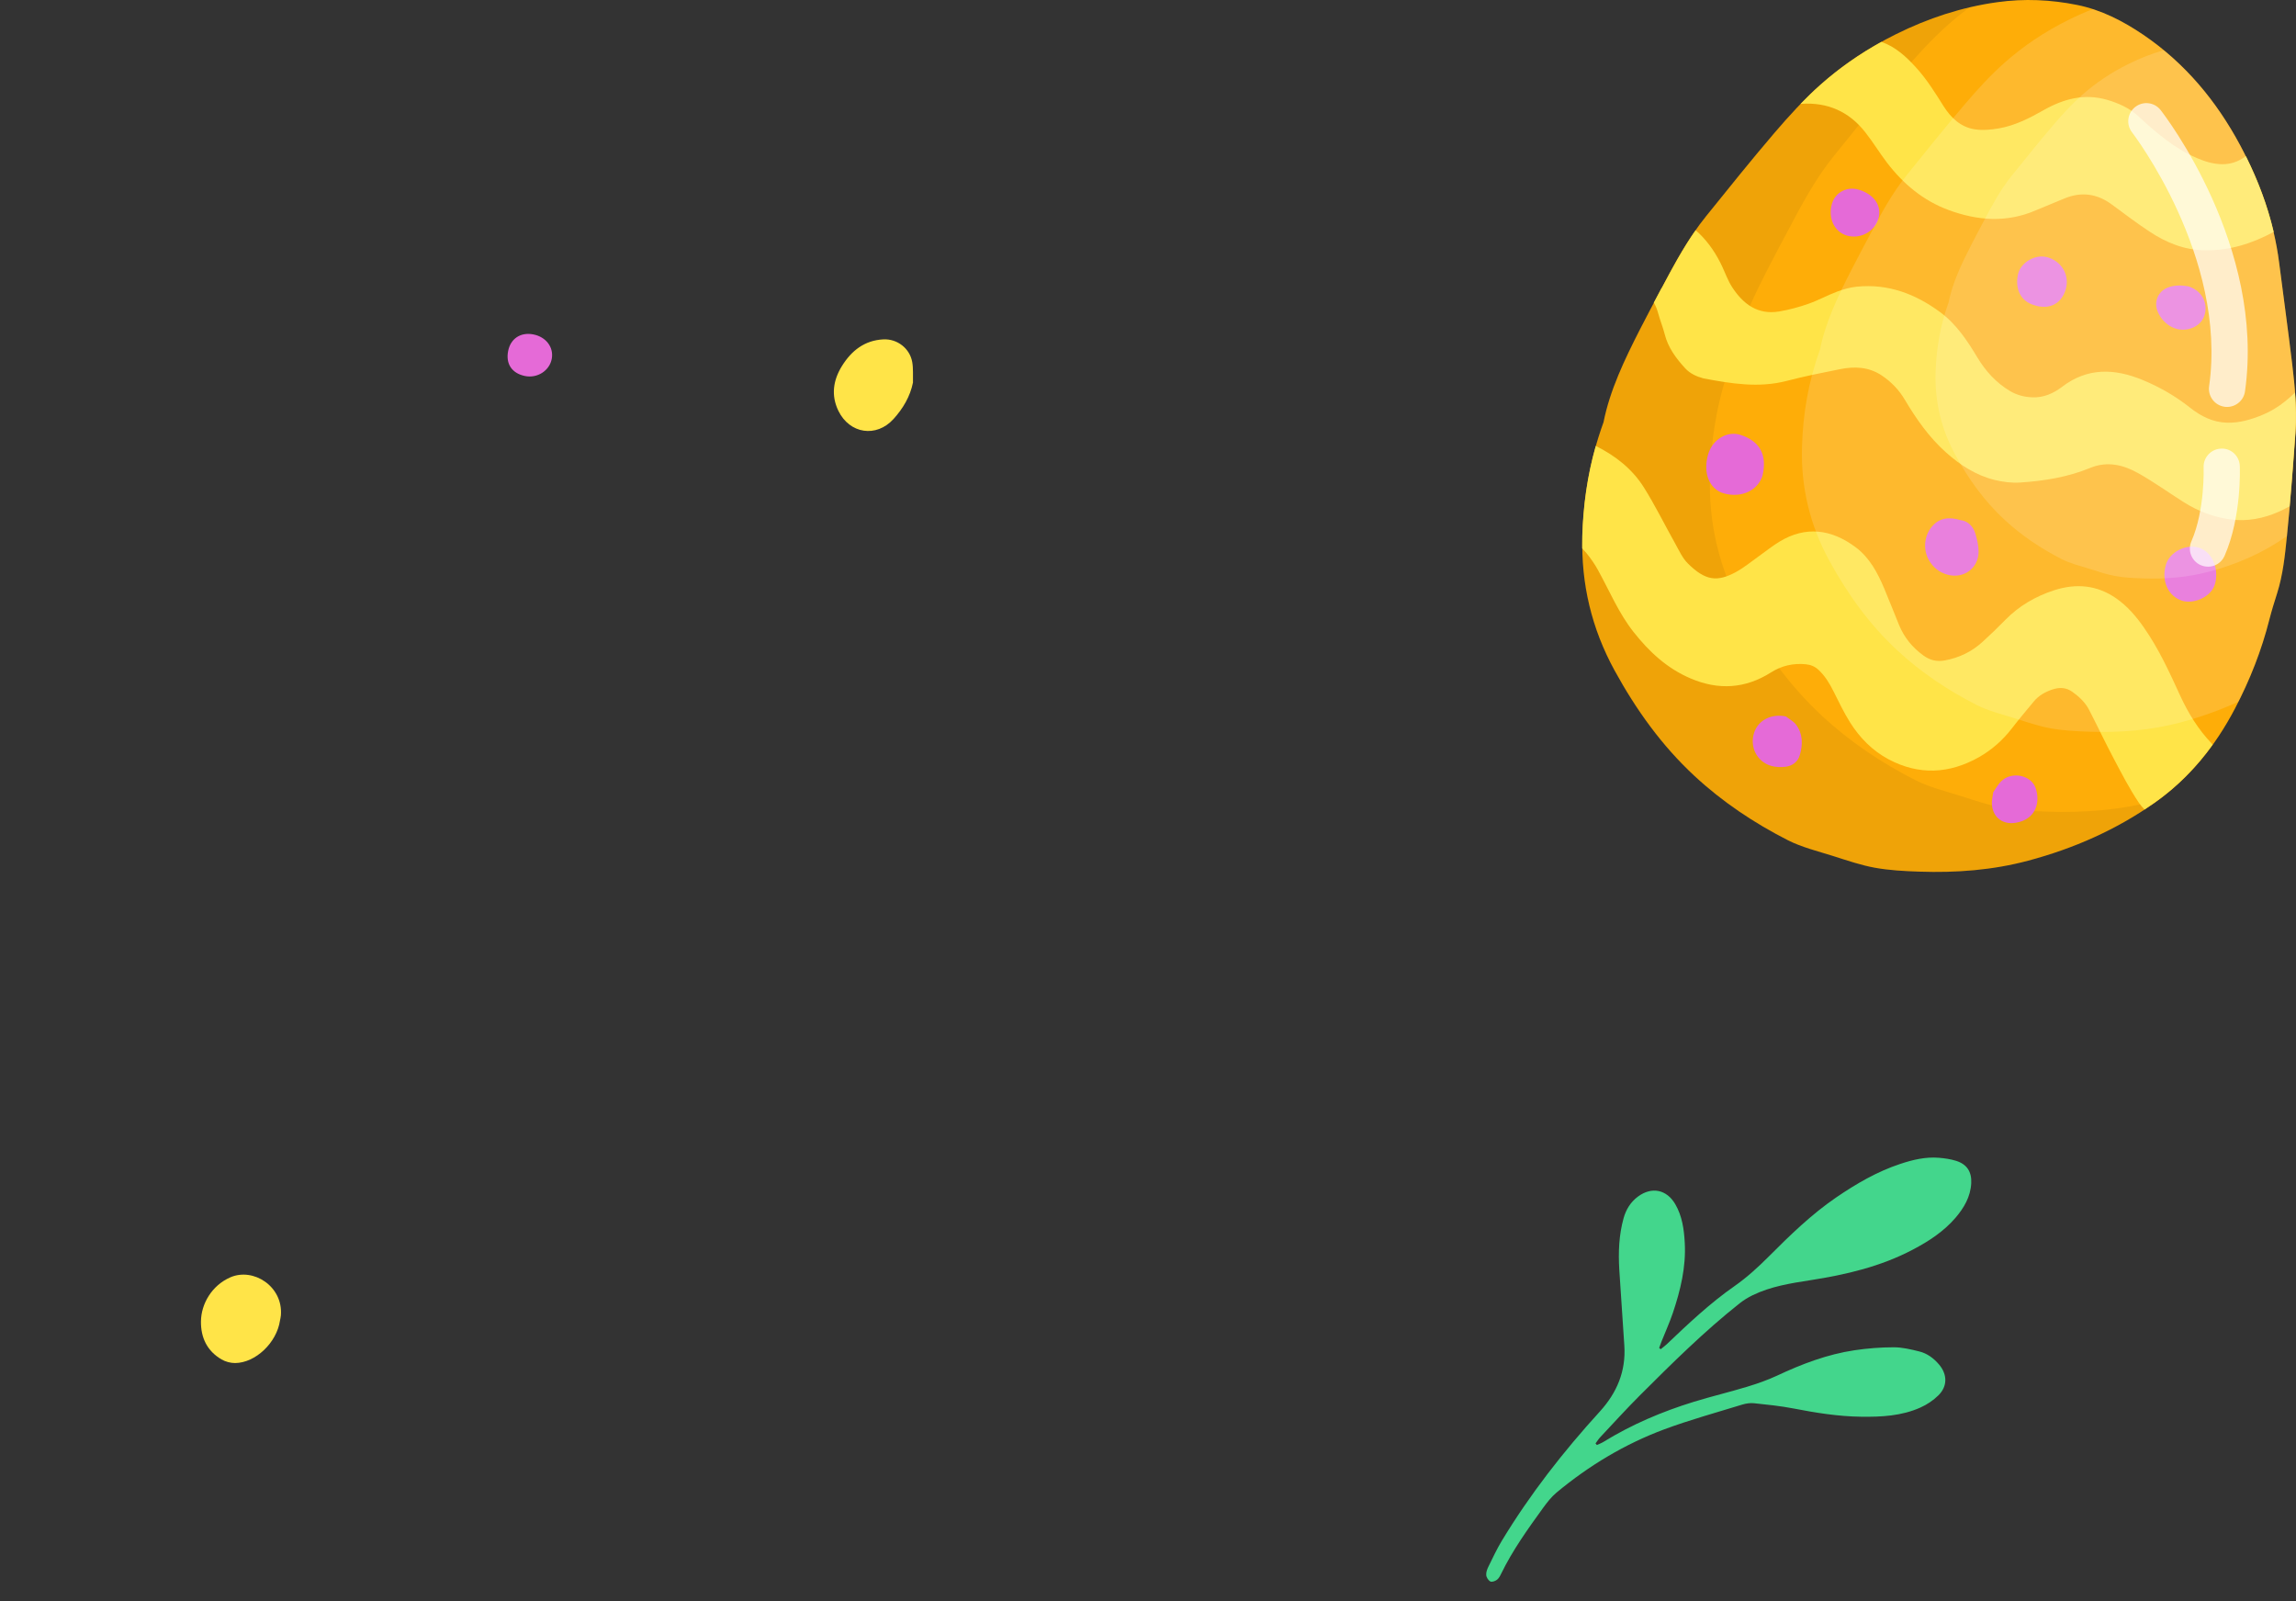 <?xml version="1.0" encoding="UTF-8"?>
<svg id="Layer_2" data-name="Layer 2" xmlns="http://www.w3.org/2000/svg" viewBox="0 0 380 265">
  <rect x="0" y="0" width="380" height="265" fill="#333333" stroke="none"/>
  <defs>
    <style>
      .cls-1 {
        fill: none;
      }

      .cls-2 {
        opacity: .06;
      }

      .cls-3 {
        fill: #e56ad7;
      }

      .cls-4 {
        fill: #ffe448;
      }

      .cls-5 {
        fill: #fead08;
      }

      .cls-6 {
        fill: #43d68c;
      }

      .cls-7 {
        opacity: .15;
      }

      .cls-7, .cls-8 {
        fill: #fff;
      }

      .cls-8 {
        opacity: .7;
      }
    </style>
  </defs>
  <g id="Layer_1-2" data-name="Layer 1">
    <g>
      <rect class="cls-1" width="380" height="265"/>
      <g>
        <path class="cls-6" d="m274.85,223.27c.33-.27.69-.52.99-.81,3.58-3.41,7.17-6.8,11.24-9.64,2.07-1.45,3.9-3.13,5.68-4.91,3.49-3.5,7.04-6.95,11.13-9.75,3.32-2.27,6.79-4.29,10.63-5.56,2.07-.69,4.19-1.19,6.39-1.01.95.08,1.91.22,2.82.5,1.8.56,2.62,1.81,2.52,3.72-.12,2.25-1.21,4.09-2.62,5.73-1.94,2.25-4.4,3.86-7.01,5.23-5.33,2.82-11.11,4.17-17,5.08-3.27.51-6.54,1.02-9.56,2.49-.74.36-1.47.81-2.12,1.32-5.89,4.66-11.21,9.94-16.52,15.24-2.25,2.25-4.39,4.61-6.57,6.93-.29.31-.52.68-.78,1.03.07.09.15.17.22.26.35-.16.72-.29,1.05-.49,4.7-2.9,9.74-5.04,15-6.66,2.92-.9,5.9-1.6,8.82-2.49,1.68-.51,3.35-1.09,4.94-1.83,4.11-1.93,8.33-3.54,12.84-4.21,2.14-.32,4.33-.49,6.49-.49,1.4,0,2.82.34,4.19.68,1.33.32,2.42,1.13,3.31,2.18,1.38,1.63,1.41,3.59-.11,5.09-.84.83-1.9,1.54-2.98,2.02-3.12,1.4-6.48,1.57-9.84,1.52-3.78-.05-7.49-.65-11.2-1.37-2.13-.41-4.3-.63-6.46-.86-.65-.07-1.35.03-1.98.22-4.32,1.33-8.69,2.53-12.92,4.1-6.52,2.43-12.44,5.99-17.8,10.44-.86.71-1.57,1.63-2.23,2.53-2.53,3.5-5.05,7-6.95,10.9-.18.37-.39.79-.7,1.02-.29.22-.84.42-1.1.28-.33-.17-.65-.67-.68-1.06-.04-.47.16-.99.38-1.43.7-1.43,1.38-2.88,2.2-4.24,4.66-7.7,10.18-14.76,16.23-21.4,2.82-3.1,4.31-6.64,4.05-10.84-.26-4.22-.58-8.44-.84-12.66-.17-2.85-.06-5.69.71-8.47.41-1.46,1.15-2.67,2.38-3.59,2.27-1.68,4.75-1.19,6.18,1.26,1.15,1.98,1.45,4.18,1.57,6.41.22,4-.71,7.83-1.97,11.58-.55,1.63-1.27,3.19-1.9,4.79-.13.33-.25.67-.37,1.01.07.06.15.12.22.18Z"/>
        <path class="cls-4" d="m151.11,63.27c-.48,2.38-1.67,4.34-3.23,6.07-2.84,3.13-7.26,2.46-9.12-1.35-1.25-2.57-.86-5.08.58-7.41,1.57-2.54,3.75-4.27,6.87-4.42,2.29-.11,4.37,1.49,4.77,3.76.19,1.09.09,2.23.12,3.35Z"/>
        <path class="cls-3" d="m88.27,55.34c2.1.41,3.4,2.12,3.05,4.03-.36,1.98-2.4,3.28-4.45,2.85-2.15-.45-3.19-2-2.77-4.13.4-2.06,2.07-3.16,4.17-2.75Z"/>
        <path class="cls-4" d="m46.34,218.52c-.54,3.67-4.04,7.01-7.43,7.04-.75,0-1.59-.22-2.24-.6-2.38-1.39-3.44-3.58-3.41-6.29.03-2.89,1.78-5.94,4.85-7.29,3.8-1.67,8.76,1.48,8.38,6.28-.02.29-.1.58-.15.87Z"/>
        <g>
          <path class="cls-5" d="m271.39,54.57c1.18-2.31,2.4-4.59,3.62-6.88,2.19-4.14,4.41-8.27,7.37-11.93,3.73-4.62,7.44-9.26,11.3-13.77,2.39-2.79,4.88-5.53,7.62-7.96,3.76-3.34,7.96-6.12,12.49-8.37,5.32-2.64,10.87-4.48,16.79-5.3,4.45-.62,8.85-.42,13.2.46,3.97.8,7.57,2.65,10.91,4.91,6.94,4.7,12.15,10.99,16.07,18.31,3.25,6.08,5.57,12.53,6.45,19.44.71,5.56,1.48,11.12,2.15,16.68.46,3.82.83,7.67.55,11.52-.41,5.71-.84,11.43-1.42,17.12-.32,3.15-.65,6.33-1.62,9.39-.46,1.44-.91,2.88-1.28,4.34-1.3,5.14-3.23,10.03-5.69,14.72-3.25,6.21-7.56,11.55-13.31,15.6-6.37,4.48-13.4,7.57-20.9,9.57-5.9,1.58-11.94,2.03-18.03,1.82-2.45-.08-4.93-.21-7.33-.64-2.34-.42-4.62-1.21-6.89-1.93-2.55-.81-5.2-1.44-7.56-2.64-5.59-2.85-10.81-6.33-15.44-10.63-5.43-5.04-9.67-10.97-13.22-17.45-3.8-6.94-5.56-14.34-5.33-22.2.19-6.34,1.21-12.58,3.5-18.88,1.04-5.26,3.46-10.32,6.01-15.32Z"/>
          <path class="cls-2" d="m356.81,132.49c-5.9,1.58-11.94,2.03-18.03,1.82-2.45-.08-4.93-.21-7.33-.64-2.34-.42-4.62-1.21-6.89-1.93-2.55-.81-5.2-1.44-7.56-2.64-5.59-2.85-10.81-6.33-15.44-10.63-5.43-5.04-9.67-10.97-13.22-17.45-3.8-6.94-5.56-14.34-5.33-22.2.19-6.34,1.21-12.58,3.5-18.88,1.04-5.26,3.46-10.32,6.01-15.32,1.18-2.31,2.4-4.59,3.62-6.88,2.19-4.14,4.41-8.27,7.37-11.93,3.73-4.62,7.44-9.26,11.3-13.77,2.39-2.79,4.88-5.53,7.62-7.96,1.14-1.01,2.32-1.96,3.53-2.87-4.22.99-8.26,2.5-12.18,4.44-4.53,2.24-8.73,5.03-12.49,8.37-2.74,2.43-5.23,5.17-7.62,7.96-3.86,4.51-7.57,9.16-11.3,13.77-2.96,3.66-5.18,7.79-7.37,11.93-1.21,2.29-2.44,4.57-3.62,6.88-2.55,5-4.97,10.06-6.01,15.32-2.29,6.3-3.31,12.53-3.5,18.88-.23,7.85,1.53,15.26,5.33,22.2,3.55,6.48,7.79,12.41,13.22,17.45,4.63,4.29,9.84,7.77,15.44,10.63,2.36,1.2,5.01,1.83,7.56,2.64,2.27.72,4.55,1.51,6.89,1.93,2.41.43,4.88.56,7.33.64,6.08.21,12.12-.24,18.03-1.82,7.5-2.01,14.54-5.09,20.9-9.57.22-.16.44-.32.66-.48-.14.04-.29.08-.43.12Z"/>
          <path class="cls-4" d="m264.12,73.8c3.21,1.6,6,3.77,7.94,6.84,1.89,3.01,3.46,6.22,5.2,9.32.63,1.12,1.18,2.37,2.07,3.26,2.93,2.92,4.9,3.1,7.96,1.45,1.35-.73,2.55-1.74,3.81-2.63,1.13-.8,2.2-1.67,3.38-2.39,4.35-2.66,8.62-2.09,12.63.9,2.31,1.72,3.64,4.23,4.74,6.84.85,2.01,1.63,4.04,2.46,6.05.85,2.06,2.21,3.72,4.02,5.03,1.08.78,2.21,1.06,3.52.82,2.37-.43,4.46-1.43,6.23-3.04,1.3-1.18,2.57-2.4,3.8-3.66,2.28-2.33,5.01-3.91,8.08-4.91,3.62-1.17,7.1-.89,10.29,1.34,1.84,1.29,3.29,2.97,4.56,4.8,2.47,3.52,4.24,7.41,6.02,11.29,1.34,2.92,3.01,5.62,5.23,7.94.05.06.11.11.16.16-2.66,3.7-5.83,6.95-9.65,9.64-.54.38-1.09.75-1.64,1.11-.34-.35-.65-.71-.92-1.1-1.59-2.35-2.89-4.9-4.22-7.41-1.39-2.63-2.66-5.32-4.02-7.96-.64-1.25-1.65-2.2-2.79-3.01-1.05-.75-2.17-.77-3.34-.37-1.17.4-2.22.99-3.02,1.95-1.23,1.48-2.47,2.95-3.64,4.47-1.51,1.95-3.31,3.55-5.44,4.76-4.92,2.78-9.95,3.03-14.97.36-2.66-1.42-4.77-3.55-6.37-6.1-1.02-1.63-1.86-3.37-2.72-5.1-.66-1.33-1.4-2.56-2.49-3.59-.62-.58-1.31-.86-2.13-.94-2.07-.2-3.98.23-5.75,1.35-4.25,2.7-8.69,2.97-13.3,1-3.89-1.65-6.87-4.42-9.44-7.68-2.46-3.11-3.98-6.78-5.88-10.23-.54-.98-1.18-1.92-1.89-2.79-.24-.29-.49-.57-.74-.83,0-.66,0-1.33.01-2,.15-5.03.82-9.99,2.24-14.97Z"/>
          <path class="cls-4" d="m275.01,47.69c1.74-3.28,3.49-6.55,5.62-9.59.18.15.36.31.53.47,1.68,1.61,2.95,3.53,3.92,5.64.51,1.1.93,2.27,1.58,3.28,1.82,2.81,4.25,4.66,7.82,4.05,1.64-.28,3.26-.72,4.83-1.27,1.61-.56,3.13-1.41,4.73-2.01,1.05-.39,2.16-.71,3.26-.82,5.17-.52,9.7,1.18,13.81,4.22,2.69,1.99,4.48,4.71,6.17,7.52,1.36,2.26,3.1,4.16,5.37,5.52,1.13.68,2.37,1,3.69,1.05,1.91.08,3.52-.65,4.98-1.76,4.16-3.17,8.61-3.02,13.19-1.15,2.87,1.17,5.55,2.71,7.99,4.65,1.76,1.4,3.75,2.39,6.06,2.46,2.09.06,4.04-.52,5.95-1.32,2.05-.85,3.77-2.15,5.32-3.66.17,2.22.22,4.45.06,6.69-.29,4.04-.59,8.09-.95,12.13-.59.32-1.18.62-1.79.89-2.53,1.12-5.21,1.64-7.96,1.28-2.81-.37-5.43-1.37-7.83-2.9-2.51-1.59-4.92-3.33-7.51-4.78-2.47-1.38-5.13-2.01-7.94-.84-3.71,1.53-7.63,2.15-11.6,2.41-1.39.09-2.84-.1-4.19-.43-3.1-.77-5.74-2.48-8.08-4.58-2.76-2.47-4.88-5.49-6.77-8.67-.98-1.66-2.25-2.98-3.85-4.05-2.15-1.42-4.48-1.51-6.88-1.03-2.95.59-5.91,1.18-8.82,1.94-4.65,1.21-9.21.45-13.78-.41-1.16-.31-2.22-.79-3.04-1.68-1.51-1.65-2.83-3.41-3.39-5.65-.29-1.14-.74-2.23-1.05-3.36-.18-.67-.42-1.3-.75-1.85.43-.8.86-1.61,1.28-2.41Z"/>
          <path class="cls-4" d="m298.13,17.22c-.05,0-.1,0-.15,0,1.07-1.11,2.17-2.18,3.32-3.2,3.08-2.74,6.46-5.09,10.07-7.09,2.34.8,4.13,2.46,5.8,4.3,1.75,1.93,3.11,4.13,4.49,6.32,1.22,1.94,2.84,3.49,5.17,3.85,1.29.2,2.67.07,3.97-.15,2.67-.46,5.07-1.68,7.41-3.01,3.31-1.88,6.76-2.82,10.56-1.71,1.9.56,3.65,1.34,5.15,2.72,2.92,2.7,5.94,5.31,9.65,6.9,2.79,1.19,5.55,1.65,8.14-.31,2,4.01,3.58,8.18,4.6,12.53-3.54,1.92-7.31,3.13-11.48,3.05-3.33-.06-6.3-1.27-9.03-3.07-2.16-1.42-4.22-3-6.31-4.53-2.48-1.82-5.11-2.14-7.93-.93-1.54.66-3.1,1.26-4.64,1.92-4.82,2.09-9.68,1.7-14.43-.06-4.17-1.54-7.52-4.33-10.21-7.87-1.24-1.63-2.31-3.4-3.58-5.01-2.67-3.4-6.2-4.97-10.54-4.69Z"/>
          <path class="cls-3" d="m291.72,78.64c.79-3.48-.54-5.64-3.61-6.66-2.27-.75-4.7.76-5.41,3.22-.89,3.06.21,5.77,2.62,6.45,2.9.81,5.66-.49,6.41-3.01Z"/>
          <path class="cls-3" d="m324.51,86.08c-2-.6-3.57-.38-4.8,1.1-1.24,1.48-1.45,3.72-.51,5.43.7,1.27,1.76,2.12,3.16,2.5,2.63.71,5.11-1.09,5.11-3.82,0-1.02-.26-2.08-.56-3.06-.39-1.25-1.31-2.02-2.39-2.15Z"/>
          <path class="cls-3" d="m358.45,93.51c-.77,2.69.45,5.23,2.77,5.92,1.8.54,4.83-.57,5.41-2.92.63-2.54-.56-5.24-2.75-5.89-2.17-.64-4.83.77-5.43,2.88Z"/>
          <path class="cls-3" d="m295.57,118.56c-2.38-.5-4.59.6-5.26,2.71-.75,2.35.47,4.78,2.83,5.47.74.21,1.57.24,2.34.15,1.16-.13,2.08-.82,2.4-1.94.51-1.73.52-3.5-.62-5.03-.42-.56-1.12-.92-1.7-1.37Z"/>
          <path class="cls-3" d="m336.89,50.57c2.38.68,4.31-.35,5-2.68.68-2.32-.63-4.61-2.97-5.3-2.14-.63-4.46.92-4.9,2.67-.49,1.94-.05,4.58,2.87,5.3Z"/>
          <path class="cls-3" d="m305.67,38.98c2.15.64,4.55-.62,5.2-2.73.65-2.11-.62-4.05-3.19-4.85-1.95-.61-3.92.4-4.48,2.3-.69,2.37.37,4.66,2.46,5.28Z"/>
          <path class="cls-3" d="m329.89,131.1c-.1.71-.2,1.12-.22,1.53-.1,2.37,1.57,3.9,3.91,3.53,3.39-.53,4.16-3.43,3.31-5.8-.76-2.1-3.9-2.73-5.61-1.14-.62.58-1.03,1.38-1.39,1.88Z"/>
          <path class="cls-3" d="m362.13,47.37c-.98-.16-2.18-.24-3.34.21-1.64.63-2.36,2.4-1.67,4.01.86,2.01,2.81,3.22,4.74,2.93,1.82-.27,3.03-1.49,3.16-3.18.14-1.8-.93-3.37-2.88-3.97Z"/>
        </g>
        <path class="cls-7" d="m379.35,60.16c-.67-5.57-1.44-11.12-2.15-16.68-.88-6.9-3.2-13.35-6.45-19.44-3.92-7.33-9.14-13.61-16.07-18.31-2.6-1.76-5.36-3.26-8.32-4.22-1.35.53-2.69,1.12-4.01,1.78-3.85,1.91-7.42,4.27-10.61,7.11-2.33,2.07-4.45,4.39-6.47,6.76-3.28,3.83-6.43,7.78-9.61,11.71-2.52,3.11-4.4,6.62-6.27,10.14-1.03,1.95-2.07,3.89-3.07,5.85-2.17,4.25-4.22,8.55-5.11,13.02-1.94,5.35-2.81,10.65-2.97,16.04-.2,6.68,1.3,12.97,4.53,18.87,3.02,5.51,6.62,10.55,11.24,14.83,3.93,3.65,8.37,6.61,13.12,9.03,2,1.02,4.26,1.56,6.42,2.24,1.93.61,3.87,1.28,5.86,1.64,2.05.37,4.15.47,6.23.55,5.17.18,10.3-.2,15.32-1.55,3.29-.88,6.46-2.01,9.51-3.41,2.18-4.35,3.92-8.87,5.12-13.6.37-1.46.83-2.9,1.28-4.34.97-3.06,1.3-6.23,1.62-9.39.58-5.7,1.01-11.41,1.42-17.12.28-3.85-.1-7.7-.55-11.52Z"/>
        <path class="cls-7" d="m378.49,88.72c.58-5.67,1.01-11.35,1.42-17.03.28-3.85-.1-7.7-.55-11.52-.67-5.57-1.44-11.12-2.15-16.68-.88-6.9-3.2-13.35-6.45-19.44-3.25-6.07-7.4-11.41-12.67-15.74-2.01.58-3.96,1.36-5.86,2.3-2.78,1.38-5.36,3.09-7.67,5.14-1.68,1.49-3.21,3.17-4.68,4.89-2.37,2.77-4.65,5.62-6.94,8.46-1.82,2.25-3.18,4.78-4.53,7.33-.75,1.41-1.5,2.81-2.22,4.22-1.57,3.07-3.05,6.18-3.69,9.41-1.4,3.87-2.03,7.7-2.15,11.59-.14,4.82.94,9.37,3.27,13.63,2.18,3.98,4.78,7.62,8.12,10.71,2.84,2.64,6.04,4.77,9.48,6.53,1.45.74,3.08,1.13,4.64,1.62,1.4.44,2.8.93,4.23,1.18,1.48.27,3,.34,4.5.39,3.74.13,7.44-.15,11.07-1.12,4.6-1.23,8.92-3.12,12.83-5.87Z"/>
        <path class="cls-8" d="m368.59,67.34c-.14,0-.28,0-.42-.03-1.64-.23-2.78-1.75-2.55-3.39,3.04-21.42-12.59-41.8-12.75-42.01-1.02-1.31-.78-3.19.52-4.21,1.31-1.02,3.19-.79,4.21.52.71.91,17.35,22.56,13.96,46.54-.21,1.5-1.5,2.58-2.97,2.58Z"/>
        <path class="cls-8" d="m365.43,93.77c-.4,0-.81-.08-1.2-.25-1.52-.67-2.21-2.43-1.54-3.95,2.27-5.18,2.02-12.14,2.02-12.21-.07-1.65,1.22-3.05,2.87-3.12,1.69-.09,3.05,1.22,3.12,2.87.01.34.32,8.39-2.52,14.87-.49,1.13-1.59,1.8-2.75,1.8Z"/>
      </g>
      <rect class="cls-1" width="380" height="265"/>
    </g>
  </g>
</svg>